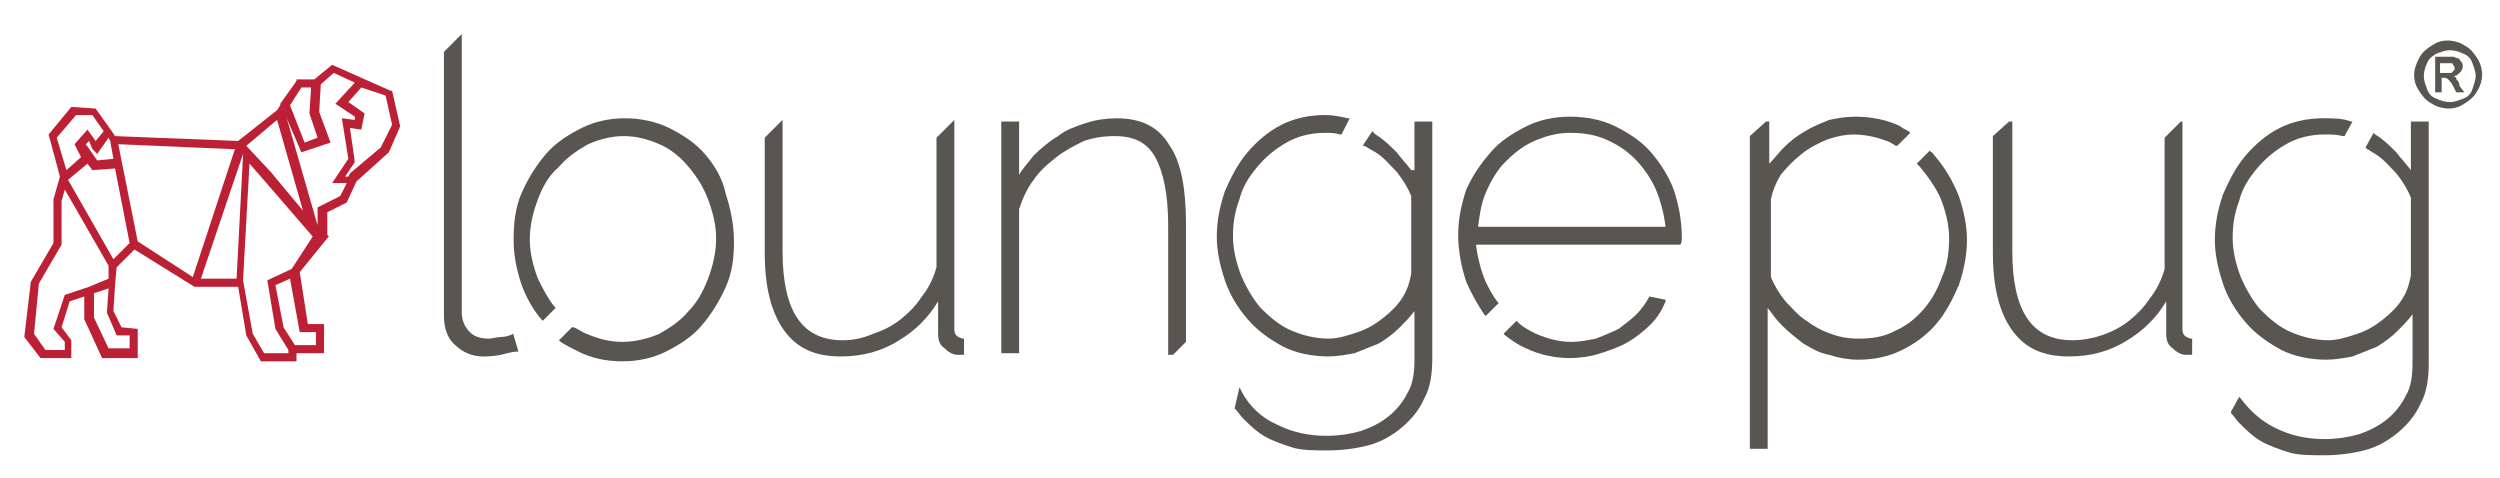 <?xml version="1.0" encoding="utf-8"?>
<!-- Generator: Adobe Illustrator 27.3.1, SVG Export Plug-In . SVG Version: 6.00 Build 0)  -->
<svg version="1.1" id="Layer_1" xmlns="http://www.w3.org/2000/svg" xmlns:xlink="http://www.w3.org/1999/xlink" x="0px" y="0px"
	 viewBox="0 0 154.3 29.5" style="enable-background:new 0 0 154.3 29.5;" xml:space="preserve">
<style type="text/css">
	.st0{fill:#BC2035;}
	.st1{fill:#595551;}
</style>
<path class="st0" d="M24.7,7.8l-0.5-2.2l0,0l0,0l-0.1,0l-3.6-1.6l-1.1,0.9l-1.1,0l0,0l0,0L18.3,5l-1,1.4l0,0.1l-0.2,0.3l-2.4,1.9
	L7.1,8.4L6.9,8.1l0,0l-1-1.4L4.4,6.6L3,8.3l0.7,2.6l-0.4,1.4l0,2.7l-1.4,2.4l-0.4,3.4l1,1.3h1.9V21l-0.6-0.8l0.5-1.6l0.9-0.3v1.4
	l1.1,2.4h2.2v-1.8l-1-0.1l-0.5-1l0.1-1.6l0,0l0.1-1.1l1.1-1.1l3.7,2.3l2.7,0l0.5,3l0.9,1.6h0l0,0h2.2v-0.5l1.7,0V20H19l-0.5-3.2
	l1.7-2.1v0l0.1-0.1l-0.1-0.1v-1.4l1.2-0.6l0.6-1.3l2-1.8L24.7,7.8z M23.5,9.1l-1.9,1.6l-0.1,0.2h-0.2l0.6-0.9l-0.3-2.1l0.7,0.1
	L22.5,7l-1-0.7l0.8-0.9l1.5,0.5l0.4,1.8L23.5,9.1z M17,20.3l0.8,1.3v0.2h-1.5l-0.7-1.2l-0.6-3.3l0.4-7.2l0.7,0.8l3.2,3.7L18,16.6
	l-1.5,0.7L17,20.3z M4.2,11.1L4.2,11.1l1.2-1l0.3,0.4l1.4-0.1L8,15l-1,1L4.2,11.1z M5.7,9.2L5.7,9.2L6,9.5l0.7-1l0.1,0.2L7,9.8
	L6,9.9l-0.7-1l0.2-0.2L5.7,9.2z M7.3,8.9l6.9,0.3l0.3,0l-2.6,7.9l-3.4-2.2L7.3,8.9z M15,9.5L15,9.6l-0.4,7.6l-2.2,0L15,9.5z
	 M16.7,10.6L15.2,9l1.9-1.6l1.6,5.6L16.7,10.6z M18.6,5.4l0.6,0L19.1,7l0.5,1.5l-0.8,0.3l-0.9-2.3L18.6,5.4z M4.7,7.1l1,0l0.7,1
	L5.9,8.7L5.4,8L4.6,8.9l0.1,0.2L5,9.7l-0.9,0.8l-0.6-2L4.7,7.1z M3.3,20.3L4,21.1v0.5H2.8l-0.7-1l0.3-3.1l1.4-2.4v-2.7L4,11.7
	l2.7,4.7l0,0.8l-1.2,0.5L4,18.2L3.3,20.3z M7.2,20.7l0.8,0v0.8H6.7l-0.9-1.9v-1.5l0.9-0.3l-0.1,1.5L7.2,20.7z M18.5,20.5h1v0.8
	l-1.3,0l-0.7-1.1L17,17.6l0.9-0.4L18.5,20.5z M19.6,12.8v1.1l-1.9-6.6l0.9,2.1l1.8-0.6l-0.7-1.9l0.1-1.7l0.8-0.7l1.3,0.6l-1.2,1.3
	l1.2,0.8l0,0.2l-0.8-0.1l0.4,2.5l-1,1.5h0.9l-0.4,0.8L19.6,12.8z"/>
<g>
	<path class="st1" d="M58.9,20.3V7.4l-1.1,1.1v8c-0.2,0.7-0.5,1.3-0.9,1.8c-0.4,0.6-0.8,1-1.3,1.4c-0.5,0.4-1.1,0.7-1.7,0.9
		C53.2,20.9,52.6,21,52,21c-2.5,0-3.7-1.8-3.7-5.5V7.4l-1.1,1.1v7.1c0,2.1,0.4,3.7,1.2,4.8c0.8,1.1,1.9,1.6,3.5,1.6
		c1.3,0,2.5-0.3,3.6-1c1-0.6,1.8-1.4,2.4-2.4v2c0,0.4,0.1,0.7,0.4,0.9c0.2,0.2,0.5,0.4,0.8,0.4c0.1,0,0.2,0,0.3,0l0.1,0v-1h-0.1
		C59.1,20.8,58.9,20.7,58.9,20.3z"/>
	<path class="st1" d="M68.9,7.3c-0.6,0-1.3,0.1-1.9,0.3c-0.6,0.2-1.2,0.4-1.7,0.8c-0.5,0.3-1,0.7-1.5,1.2c-0.3,0.4-0.7,0.8-0.9,1.2
		V7.5h-1.1v14.3h1.1v-8.9c0.2-0.6,0.5-1.3,0.9-1.8c0.4-0.6,0.9-1,1.4-1.4c0.5-0.4,1.1-0.7,1.7-1c0.6-0.2,1.2-0.3,1.9-0.3
		c1.2,0,2,0.4,2.5,1.3c0.5,0.9,0.8,2.3,0.8,4.2v8h0.3l0.8-0.8v-7.3c0-2.1-0.3-3.8-1-4.8C71.5,7.8,70.4,7.3,68.9,7.3z"/>
	<path class="st1" d="M43.5,9.5c-0.6-0.7-1.4-1.2-2.2-1.6c-0.8-0.4-1.8-0.6-2.7-0.6c-1,0-1.9,0.2-2.7,0.6c-0.8,0.4-1.6,0.9-2.2,1.6
		c-0.6,0.7-1.1,1.5-1.5,2.4c-0.4,0.9-0.5,1.9-0.5,2.9c0,1,0.2,1.9,0.5,2.8c0.3,0.8,0.7,1.5,1.2,2.1l0.1,0.1l0.8-0.8l-0.1-0.1
		c-0.4-0.5-0.7-1.1-1-1.7c-0.3-0.8-0.5-1.6-0.5-2.4c0-0.9,0.2-1.7,0.5-2.5c0.3-0.8,0.7-1.5,1.3-2c0.5-0.6,1.1-1,1.8-1.4
		c0.7-0.3,1.4-0.5,2.2-0.5s1.5,0.2,2.2,0.5c0.7,0.3,1.3,0.8,1.8,1.4c0.5,0.6,0.9,1.2,1.2,2c0.3,0.8,0.5,1.6,0.5,2.4
		c0,0.9-0.2,1.7-0.5,2.5c-0.3,0.8-0.7,1.5-1.2,2c-0.5,0.6-1.1,1-1.8,1.4c-0.7,0.3-1.5,0.5-2.3,0.5c-0.8,0-1.5-0.2-2.2-0.5
		c-0.3-0.1-0.5-0.3-0.8-0.4l-0.1,0l-0.8,0.8l0.1,0.1c0.3,0.2,0.7,0.4,1.1,0.6c0.8,0.4,1.7,0.6,2.7,0.6s1.9-0.2,2.7-0.6
		c0.8-0.4,1.6-0.9,2.2-1.6c0.6-0.7,1.1-1.5,1.5-2.4c0.4-0.9,0.5-1.8,0.5-2.8c0-1-0.2-2-0.5-2.9C44.6,11,44.1,10.2,43.5,9.5z"/>
	<path class="st1" d="M31.7,20.6c-0.2,0.1-0.5,0.2-0.8,0.2c-0.3,0-0.5,0.1-0.7,0.1c-0.5,0-0.9-0.1-1.2-0.4c-0.3-0.3-0.5-0.7-0.5-1.2
		V2.1l-1.1,1.1v16.3c0,0.7,0.2,1.4,0.7,1.8c0.4,0.4,1,0.7,1.7,0.7c0.3,0,0.6,0,1.1-0.1c0.4-0.1,0.8-0.2,1-0.2l0.1,0l-0.3-1
		L31.7,20.6z"/>
	<path class="st1" d="M101.8,18.3c-0.2,0.4-0.5,0.8-0.8,1.1c-0.3,0.3-0.7,0.6-1.1,0.9c-0.4,0.2-0.9,0.4-1.4,0.6
		c-0.5,0.1-1,0.2-1.5,0.2c-0.8,0-1.5-0.2-2.2-0.5c-0.4-0.2-0.8-0.4-1.1-0.7l-0.1-0.1l-0.8,0.8l0.1,0.1c0.4,0.3,0.8,0.6,1.3,0.8
		c0.8,0.4,1.8,0.6,2.7,0.6c0.6,0,1.3-0.1,1.9-0.3c0.6-0.2,1.2-0.4,1.7-0.7c0.5-0.3,1-0.7,1.4-1.1c0.4-0.4,0.7-0.9,0.9-1.4l0-0.1
		L101.8,18.3L101.8,18.3z"/>
	<path class="st1" d="M101.9,9.4c-0.6-0.7-1.4-1.2-2.2-1.6c-0.8-0.4-1.8-0.6-2.8-0.6c-1,0-1.9,0.2-2.7,0.6c-0.8,0.4-1.6,0.9-2.2,1.6
		c-0.6,0.7-1.1,1.4-1.5,2.3c-0.3,0.9-0.5,1.8-0.5,2.8c0,1,0.2,2,0.5,2.9c0.3,0.7,0.7,1.4,1.1,2l0.1,0.1l0.8-0.8l-0.1-0.1
		c-0.3-0.4-0.5-0.8-0.7-1.2c-0.3-0.7-0.5-1.5-0.6-2.3h12.6l0,0c0,0,0.1-0.1,0.1-0.3v-0.2c0-1-0.2-2-0.5-2.9
		C103,10.9,102.5,10.1,101.9,9.4z M91.2,14.2c0.1-0.8,0.2-1.6,0.5-2.3c0.3-0.7,0.7-1.4,1.2-1.9c0.5-0.5,1.1-1,1.8-1.3
		c0.7-0.3,1.4-0.5,2.2-0.5c0.8,0,1.5,0.1,2.2,0.4c0.7,0.3,1.3,0.7,1.8,1.2c0.5,0.5,1,1.2,1.3,1.9c0.3,0.7,0.5,1.5,0.6,2.3H91.2z"/>
	<path class="st1" d="M134.7,20.3V7.6l0-0.1h-0.1l-1,1v8.1c-0.2,0.7-0.5,1.3-0.9,1.8c-0.4,0.6-0.8,1-1.3,1.4
		c-0.5,0.4-1.1,0.7-1.7,0.9c-0.6,0.2-1.2,0.3-1.8,0.3c-2.5,0-3.7-1.8-3.7-5.5v-8H124L123,8.4v7.2c0,2.1,0.4,3.7,1.2,4.8
		c0.8,1.1,1.9,1.6,3.5,1.6c1.3,0,2.5-0.3,3.6-1c1-0.6,1.8-1.4,2.4-2.4v2c0,0.4,0.1,0.7,0.4,0.9c0.2,0.2,0.5,0.4,0.8,0.4
		c0.1,0,0.2,0,0.3,0l0.1,0v-1h-0.1C134.9,20.8,134.7,20.7,134.7,20.3z"/>
	<path class="st1" d="M87.1,10.5c-0.3-0.4-0.6-0.7-0.9-1.1c-0.4-0.4-0.8-0.8-1.3-1.1c0,0-0.1-0.1-0.1-0.1l-0.1-0.1L84.1,9l0.1,0
		c0.2,0.1,0.5,0.3,0.7,0.4c0.5,0.3,0.9,0.8,1.3,1.2c0.4,0.5,0.7,1,0.9,1.5l0,4.8c-0.1,0.5-0.2,0.9-0.5,1.4c-0.3,0.5-0.7,0.9-1.2,1.3
		c-0.5,0.4-1,0.7-1.6,0.9c-0.6,0.2-1.2,0.4-1.8,0.4c-0.8,0-1.6-0.2-2.3-0.5c-0.7-0.3-1.3-0.8-1.9-1.4c-0.5-0.6-0.9-1.3-1.2-2
		c-0.3-0.8-0.5-1.6-0.5-2.4c0-0.8,0.1-1.5,0.4-2.3c0.2-0.8,0.6-1.4,1.1-2c0.5-0.6,1.1-1.1,1.8-1.5c0.7-0.4,1.5-0.6,2.4-0.6
		c0.3,0,0.6,0,0.9,0.1l0.1,0l0.5-1l-0.1,0c-0.5-0.1-0.9-0.2-1.4-0.2c-1,0-1.9,0.2-2.7,0.6c-0.8,0.4-1.5,1-2.1,1.7
		c-0.6,0.7-1,1.5-1.4,2.4c-0.3,0.9-0.5,1.8-0.5,2.8c0,0.9,0.2,1.8,0.5,2.7c0.3,0.9,0.8,1.7,1.4,2.4c0.6,0.7,1.3,1.2,2.2,1.7
		c0.8,0.4,1.8,0.6,2.8,0.6c0.5,0,1.1-0.1,1.6-0.2c0.5-0.2,1-0.4,1.5-0.6c0.5-0.3,0.9-0.6,1.3-1c0.3-0.3,0.6-0.6,0.9-1v3
		c0,0.8-0.1,1.5-0.4,2c-0.3,0.6-0.7,1.1-1.2,1.5c-0.5,0.4-1.1,0.7-1.7,0.9c-0.7,0.2-1.4,0.3-2.1,0.3c-1.1,0-2.1-0.2-3.1-0.7
		c-0.9-0.4-1.7-1.1-2.2-2.1l-0.1-0.2l-0.3,1.3l0,0c0.2,0.2,0.3,0.4,0.5,0.6c0.4,0.4,0.8,0.8,1.3,1.1c0.5,0.3,1.1,0.5,1.7,0.7
		c0.6,0.2,1.4,0.2,2.2,0.2c0.9,0,1.7-0.1,2.5-0.3c0.8-0.2,1.5-0.6,2.1-1.1c0.6-0.5,1.1-1.1,1.4-1.8c0.4-0.7,0.5-1.6,0.5-2.5V7.5
		h-1.1V10.5z"/>
	<path class="st1" d="M148.8,7.5v3c-0.3-0.4-0.6-0.7-0.9-1.1c-0.4-0.4-0.8-0.8-1.3-1.1l-0.1-0.1L146,9.1l0.1,0.1
		c0.2,0.1,0.3,0.2,0.5,0.3c0.5,0.3,0.9,0.8,1.3,1.2c0.4,0.5,0.7,1,0.9,1.5l0,4.8c-0.1,0.5-0.2,0.9-0.5,1.4c-0.3,0.5-0.7,0.9-1.2,1.3
		c-0.5,0.4-1,0.7-1.6,0.9c-0.6,0.2-1.2,0.4-1.8,0.4c-0.8,0-1.6-0.2-2.3-0.5c-0.7-0.3-1.3-0.8-1.9-1.4c-0.5-0.6-0.9-1.3-1.2-2
		c-0.3-0.8-0.5-1.6-0.5-2.4c0-0.8,0.1-1.5,0.4-2.3c0.2-0.8,0.6-1.4,1.1-2c0.5-0.6,1.1-1.1,1.8-1.5c0.7-0.4,1.5-0.6,2.4-0.6
		c0.4,0,0.7,0,1.1,0.1l0.1,0l0.5-0.9l-0.1,0c-0.5-0.2-1.1-0.2-1.7-0.2c-1,0-1.9,0.2-2.7,0.6c-0.8,0.4-1.5,1-2.1,1.7
		c-0.6,0.7-1,1.5-1.4,2.4c-0.3,0.9-0.5,1.8-0.5,2.8c0,0.9,0.2,1.8,0.5,2.7c0.3,0.9,0.8,1.7,1.4,2.4c0.6,0.7,1.3,1.2,2.2,1.7
		c0.8,0.4,1.8,0.6,2.8,0.6c0.5,0,1.1-0.1,1.6-0.2c0.5-0.2,1-0.4,1.5-0.6c0.5-0.3,0.9-0.6,1.3-1c0.3-0.3,0.6-0.6,0.9-1v3
		c0,0.8-0.1,1.5-0.4,2c-0.3,0.6-0.7,1.1-1.2,1.5c-0.5,0.4-1.1,0.7-1.7,0.9c-0.7,0.2-1.4,0.3-2.1,0.3c-1.1,0-2.1-0.2-3.1-0.7
		c-0.8-0.4-1.5-1-2.1-1.8l-0.1-0.1l-0.5,0.9l0,0.1c0.2,0.2,0.3,0.4,0.5,0.6c0.4,0.4,0.8,0.8,1.3,1.1c0.5,0.3,1.1,0.5,1.7,0.7
		c0.6,0.2,1.4,0.2,2.2,0.2c0.9,0,1.7-0.1,2.5-0.3c0.8-0.2,1.5-0.6,2.1-1.1c0.6-0.5,1.1-1.1,1.4-1.8c0.4-0.7,0.5-1.6,0.5-2.5V7.5
		H148.8z"/>
	<path class="st1" d="M119.4,9.6c-0.1-0.1-0.1-0.2-0.2-0.2l-0.1-0.1l-0.8,0.8l0.1,0.1c0,0,0.1,0.1,0.1,0.1c0.5,0.6,1,1.3,1.3,2
		c0.3,0.8,0.5,1.6,0.5,2.4c0,0.8-0.1,1.6-0.4,2.3c-0.3,0.8-0.6,1.4-1.1,2c-0.5,0.6-1.1,1.1-1.8,1.4c-0.7,0.4-1.5,0.5-2.3,0.5
		c-0.6,0-1.2-0.1-1.7-0.3c-0.6-0.2-1.1-0.5-1.5-0.8c-0.5-0.3-0.9-0.8-1.3-1.2c-0.4-0.5-0.7-1-0.9-1.5l0-4.8c0.1-0.5,0.3-1,0.6-1.5
		c0.4-0.5,0.8-0.9,1.3-1.3c0.5-0.4,1.1-0.7,1.6-0.9c0.6-0.2,1.1-0.3,1.6-0.3c0.8,0,1.6,0.2,2.3,0.5c0.1,0.1,0.2,0.1,0.3,0.2l0.1,0
		l0.8-0.8l-0.1-0.1c-0.2-0.1-0.4-0.2-0.5-0.3c-0.8-0.4-1.8-0.6-2.8-0.6c-0.6,0-1.1,0.1-1.6,0.2c-0.5,0.2-1,0.4-1.5,0.7
		c-0.5,0.3-0.9,0.6-1.3,1c-0.3,0.3-0.6,0.7-0.9,1V7.5h-0.2L108,8.4v19.3h1.1v-8.7c0.3,0.4,0.5,0.7,0.9,1.1c0.4,0.4,0.9,0.8,1.3,1.1
		c0.5,0.3,1,0.6,1.6,0.7c0.6,0.2,1.2,0.3,1.8,0.3c1,0,1.9-0.2,2.7-0.6c0.8-0.4,1.5-0.9,2.1-1.6c0.6-0.7,1-1.5,1.4-2.4
		c0.3-0.9,0.5-1.8,0.5-2.8c0-0.9-0.2-1.8-0.5-2.7C120.5,11.1,120,10.3,119.4,9.6z"/>
</g>
<g>
	<path class="st1" d="M151.7,5c-0.1-0.1-0.1-0.1-0.1-0.2c0,0-0.1-0.1-0.2-0.1c0.2,0,0.3-0.1,0.4-0.2c0.1-0.1,0.2-0.2,0.2-0.4
		c0-0.1,0-0.2-0.1-0.3c-0.1-0.1-0.1-0.2-0.2-0.2c-0.1,0-0.2-0.1-0.3-0.1c0,0-0.3,0-0.7,0h-0.4v2.2h0.4V4.8h0.1c0.1,0,0.2,0,0.3,0.1
		c0.1,0.1,0.2,0.2,0.3,0.4l0.2,0.4h0.5l-0.3-0.4C151.8,5.1,151.7,5,151.7,5z M151.3,4.5c-0.1,0-0.2,0-0.5,0h-0.2V3.9h0.2
		c0.3,0,0.4,0,0.5,0c0.1,0,0.1,0.1,0.1,0.1s0.1,0.1,0.1,0.2c0,0.1,0,0.1-0.1,0.2C151.4,4.4,151.4,4.4,151.3,4.5z"/>
	<path class="st1" d="M152.9,3.6c-0.2-0.3-0.4-0.6-0.8-0.8c-0.3-0.2-0.7-0.3-1-0.3c-0.4,0-0.7,0.1-1,0.3c-0.3,0.2-0.6,0.4-0.8,0.8
		s-0.3,0.7-0.3,1c0,0.4,0.1,0.7,0.3,1c0.2,0.3,0.4,0.6,0.8,0.8c0.3,0.2,0.7,0.3,1,0.3c0.4,0,0.7-0.1,1-0.3c0.3-0.2,0.6-0.4,0.8-0.8
		c0.2-0.3,0.3-0.7,0.3-1C153.2,4.3,153.1,3.9,152.9,3.6z M152.6,5.5c-0.1,0.3-0.3,0.5-0.6,0.6c-0.3,0.1-0.5,0.2-0.8,0.2
		c-0.3,0-0.6-0.1-0.8-0.2c-0.3-0.1-0.5-0.3-0.6-0.6c-0.1-0.3-0.2-0.5-0.2-0.8c0-0.3,0.1-0.6,0.2-0.8c0.1-0.3,0.4-0.5,0.6-0.6
		c0.3-0.1,0.5-0.2,0.8-0.2c0.3,0,0.6,0.1,0.8,0.2c0.3,0.1,0.5,0.3,0.6,0.6c0.1,0.3,0.2,0.5,0.2,0.8C152.8,4.9,152.7,5.2,152.6,5.5z"
		/>
</g>
</svg>
